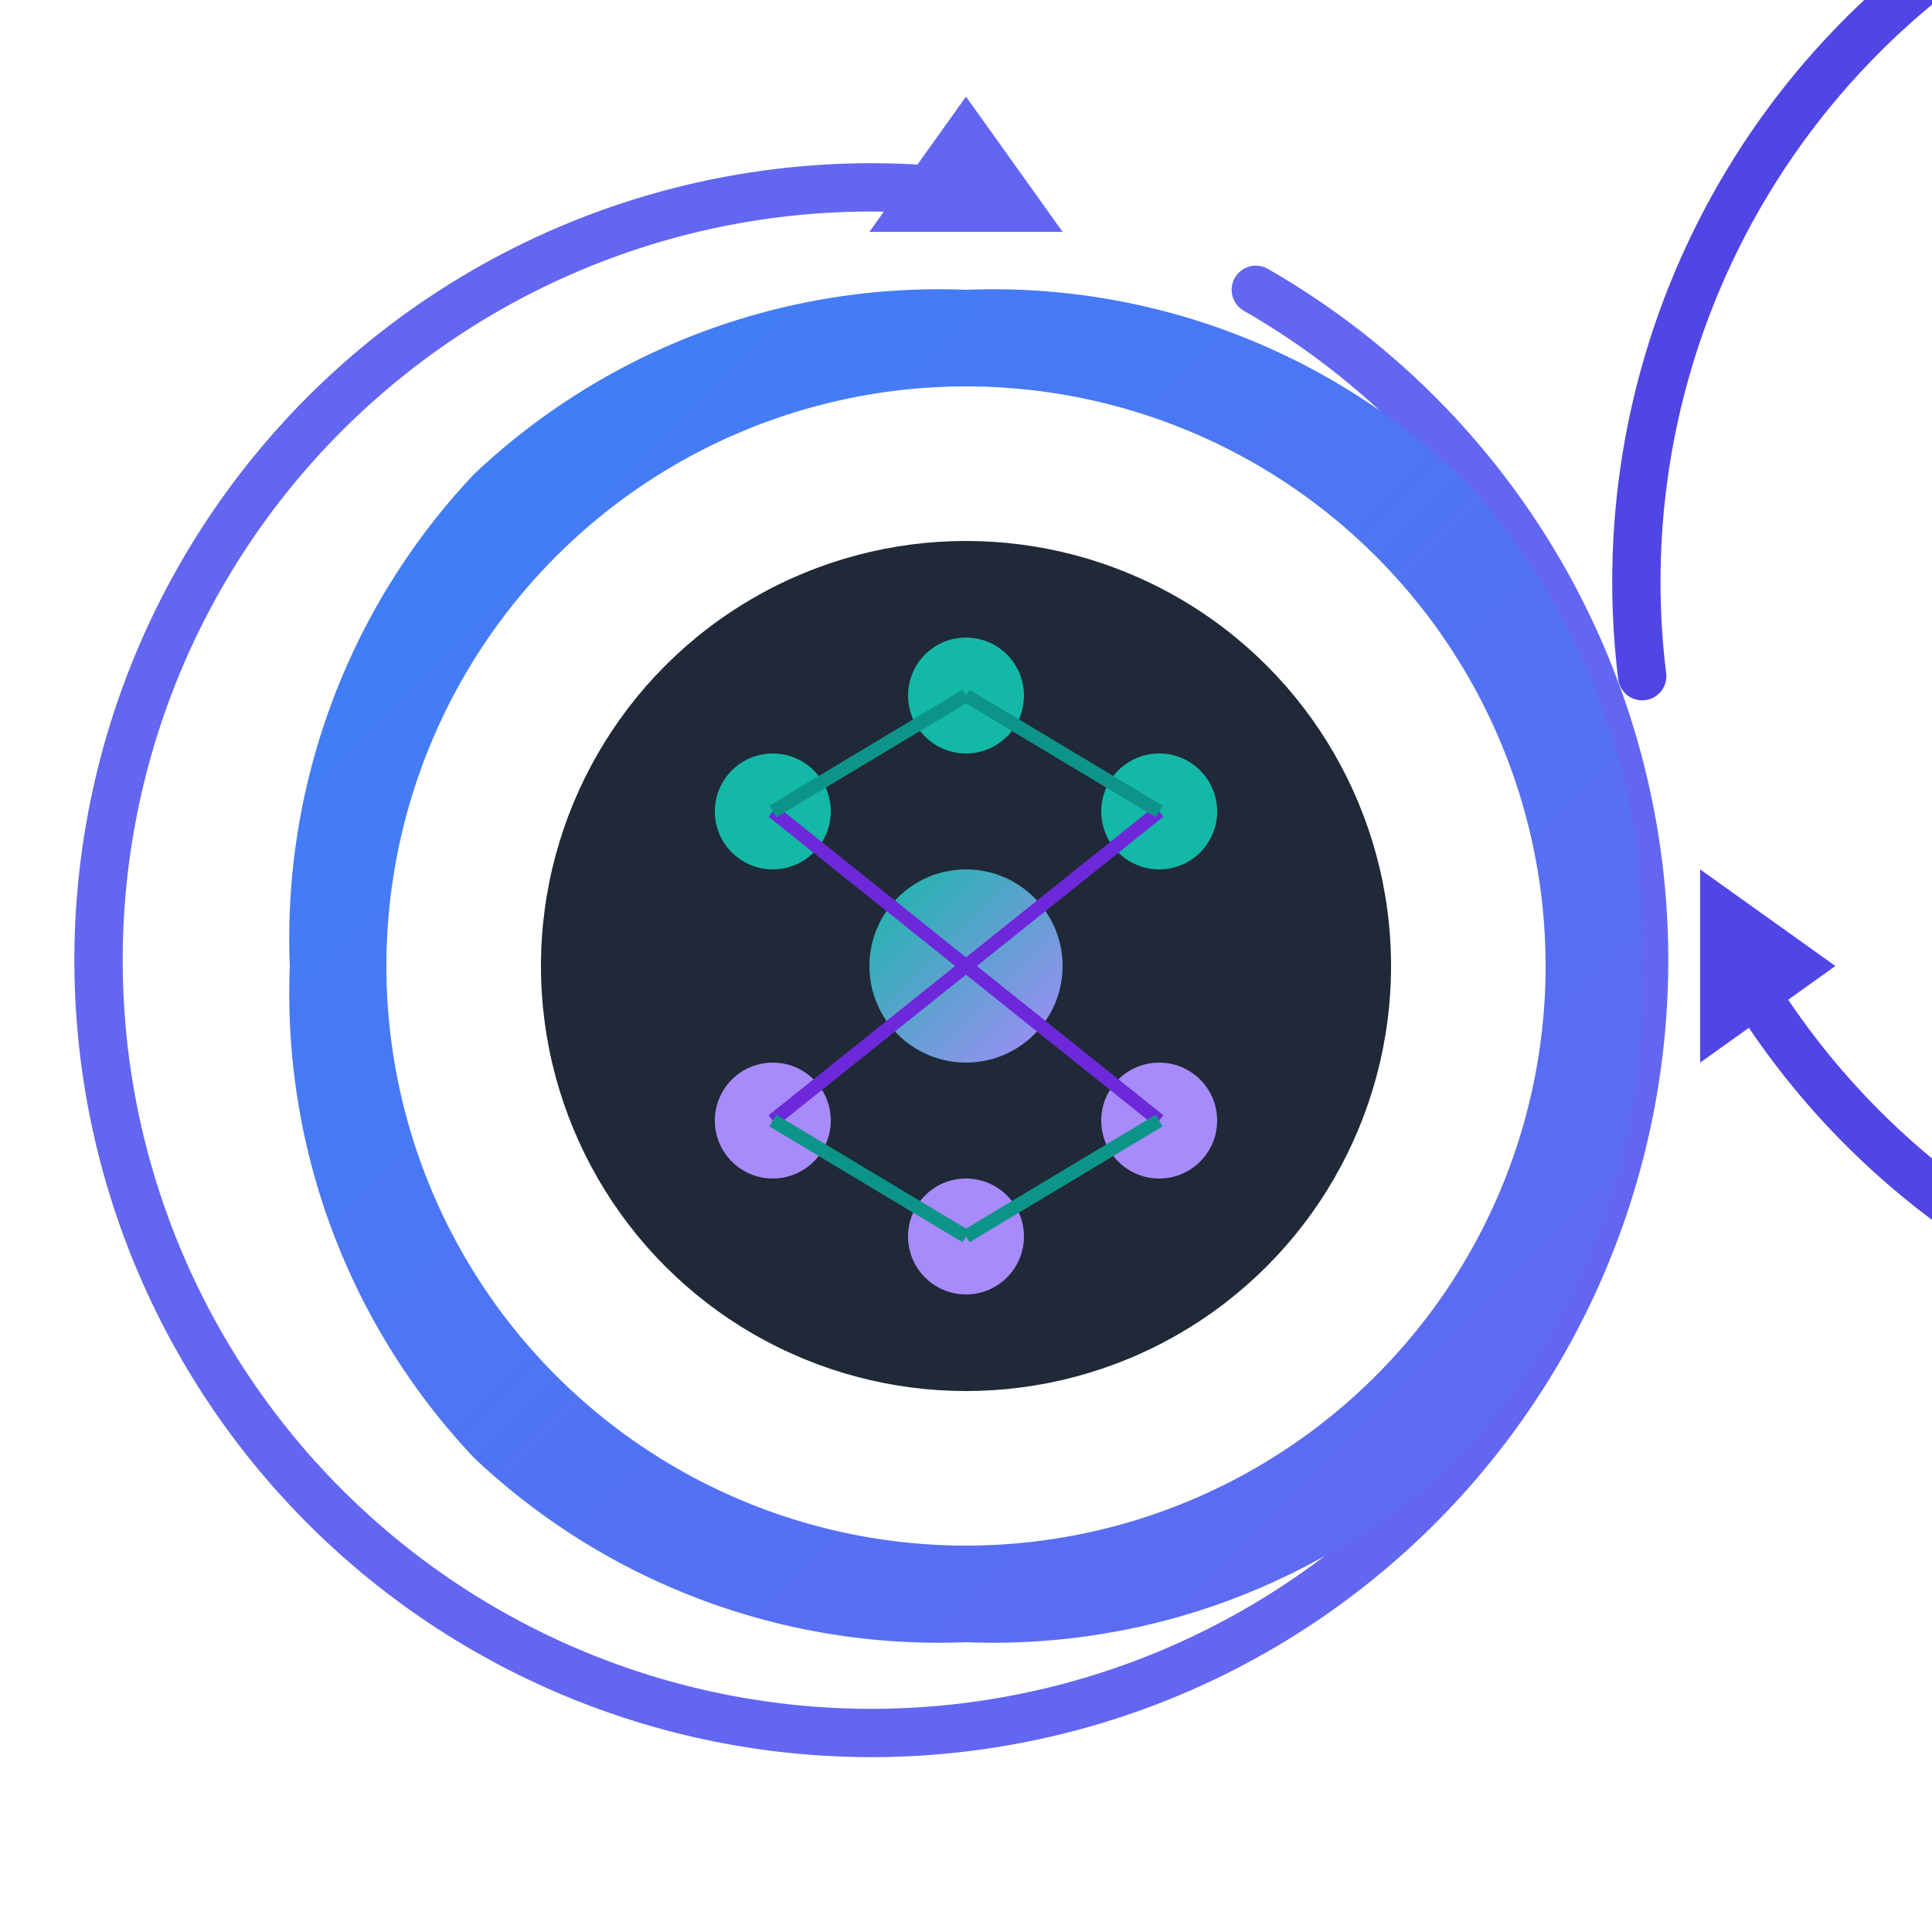 <svg width="200" height="200" viewBox="0 0 100 100" xmlns="http://www.w3.org/2000/svg" aria-labelledby="logoTitle logoDesc">
  <title id="logoTitle">Logo de Workflow Automatizado con IA</title>
  <desc id="logoDesc">Un engranaje que simboliza un proceso, con un cerebro de red neuronal en el centro que representa la IA. Flechas circulares indican un flujo de trabajo automatizado y continuo.</desc>
  
  <!-- Definición de gradientes para un look moderno -->
  <defs>
    <linearGradient id="gearGradient" x1="0%" y1="0%" x2="100%" y2="100%">
      <stop offset="0%" style="stop-color:#3B82F6; stop-opacity:1" />
      <stop offset="100%" style="stop-color:#6366F1; stop-opacity:1" />
    </linearGradient>
    <linearGradient id="aiGradient" x1="0%" y1="0%" x2="100%" y2="100%">
      <stop offset="0%" style="stop-color:#14B8A6; stop-opacity:1" />
      <stop offset="100%" style="stop-color:#A78BFA; stop-opacity:1" />
    </linearGradient>
     <linearGradient id="arrowGradient" x1="0%" y1="0%" x2="100%" y2="0%">
      <stop offset="0%" style="stop-color:#A78BFA; stop-opacity:0" />
      <stop offset="50%" style="stop-color:#A78BFA; stop-opacity:1" />
      <stop offset="100%" style="stop-color:#A78BFA; stop-opacity:0" />
    </linearGradient>
  </defs>

  <!-- Capa de Sombra para dar profundidad -->
  <g filter="url(#shadow)">
    <!-- Flechas que indican el flujo de trabajo cíclico y automatizado -->
    <path d="M 65,15 A 40,40 0 1,1 50,10" fill="none" stroke="#6366F1" stroke-width="2.5" stroke-linecap="round"/>
    <path d="M 85,35 A 40,40 0 1,1 90,50" fill="none" stroke="#4F46E5" stroke-width="2.5" stroke-linecap="round"/>
    
    <!-- Punta de la flecha superior -->
    <path d="M 50 5 L 55 12 L 45 12 Z" fill="#6366F1"/>
    
    <!-- Punta de la flecha lateral -->
    <path d="M 95 50 L 88 45 L 88 55 Z" fill="#4F46E5"/>

    <!-- Engranaje principal que representa el workflow -->
    <path d="M50,20 L50,20 A30,30 0 0,1 71.21,28.79 L75.46,24.54 L75.46,24.54 A35,35 0 0,0 50,15 L50,15 L50,15 A35,35 0 0,0 24.54,24.54 L28.79,28.79 L28.79,28.79 A30,30 0 0,1 50,20 M50,80 L50,80 A30,30 0 0,1 28.79,71.21 L24.54,75.46 L24.54,75.46 A35,35 0 0,0 50,85 L50,85 L50,85 A35,35 0 0,0 75.46,75.46 L71.21,71.21 L71.21,71.21 A30,30 0 0,1 50,80 M20,50 L20,50 A30,30 0 0,1 28.79,28.79 L24.54,24.54 L24.54,24.54 A35,35 0 0,0 15,50 L15,50 L15,50 A35,35 0 0,0 24.54,75.46 L28.79,71.21 L28.79,71.21 A30,30 0 0,1 20,50 M80,50 L80,50 A30,30 0 0,1 71.21,71.21 L75.46,75.46 L75.46,75.46 A35,35 0 0,0 85,50 L85,50 L85,50 A35,35 0 0,0 75.46,24.54 L71.21,28.79 L71.21,28.79 A30,30 0 0,1 80,50" fill="url(#gearGradient)"/>

    <!-- Círculo central -->
    <circle cx="50" cy="50" r="22" fill="#1F2937"/>
  </g>

  <!-- Icono de Red Neuronal (IA) en el centro -->
  <g id="ai-brain">
    <!-- Nodos -->
    <circle cx="50" cy="50" r="5" fill="url(#aiGradient)"/>
    <circle cx="40" cy="42" r="3" fill="#14B8A6"/>
    <circle cx="60" cy="42" r="3" fill="#14B8A6"/>
    <circle cx="40" cy="58" r="3" fill="#A78BFA"/>
    <circle cx="60" cy="58" r="3" fill="#A78BFA"/>
    <circle cx="50" cy="36" r="3" fill="#14B8A6"/>
    <circle cx="50" cy="64" r="3" fill="#A78BFA"/>

    <!-- Conexiones -->
    <line x1="40" y1="42" x2="50" y2="50" stroke="#6D28D9" stroke-width="0.7"/>
    <line x1="60" y1="42" x2="50" y2="50" stroke="#6D28D9" stroke-width="0.7"/>
    <line x1="40" y1="58" x2="50" y2="50" stroke="#6D28D9" stroke-width="0.7"/>
    <line x1="60" y1="58" x2="50" y2="50" stroke="#6D28D9" stroke-width="0.7"/>
    <line x1="50" y1="36" x2="40" y2="42" stroke="#0D9488" stroke-width="0.7"/>
    <line x1="50" y1="36" x2="60" y2="42" stroke="#0D9488" stroke-width="0.7"/>
    <line x1="50" y1="64" x2="40" y2="58" stroke="#0D9488" stroke-width="0.7"/>
    <line x1="50" y1="64" x2="60" y2="58" stroke="#0D9488" stroke-width="0.7"/>
  </g>

</svg>
